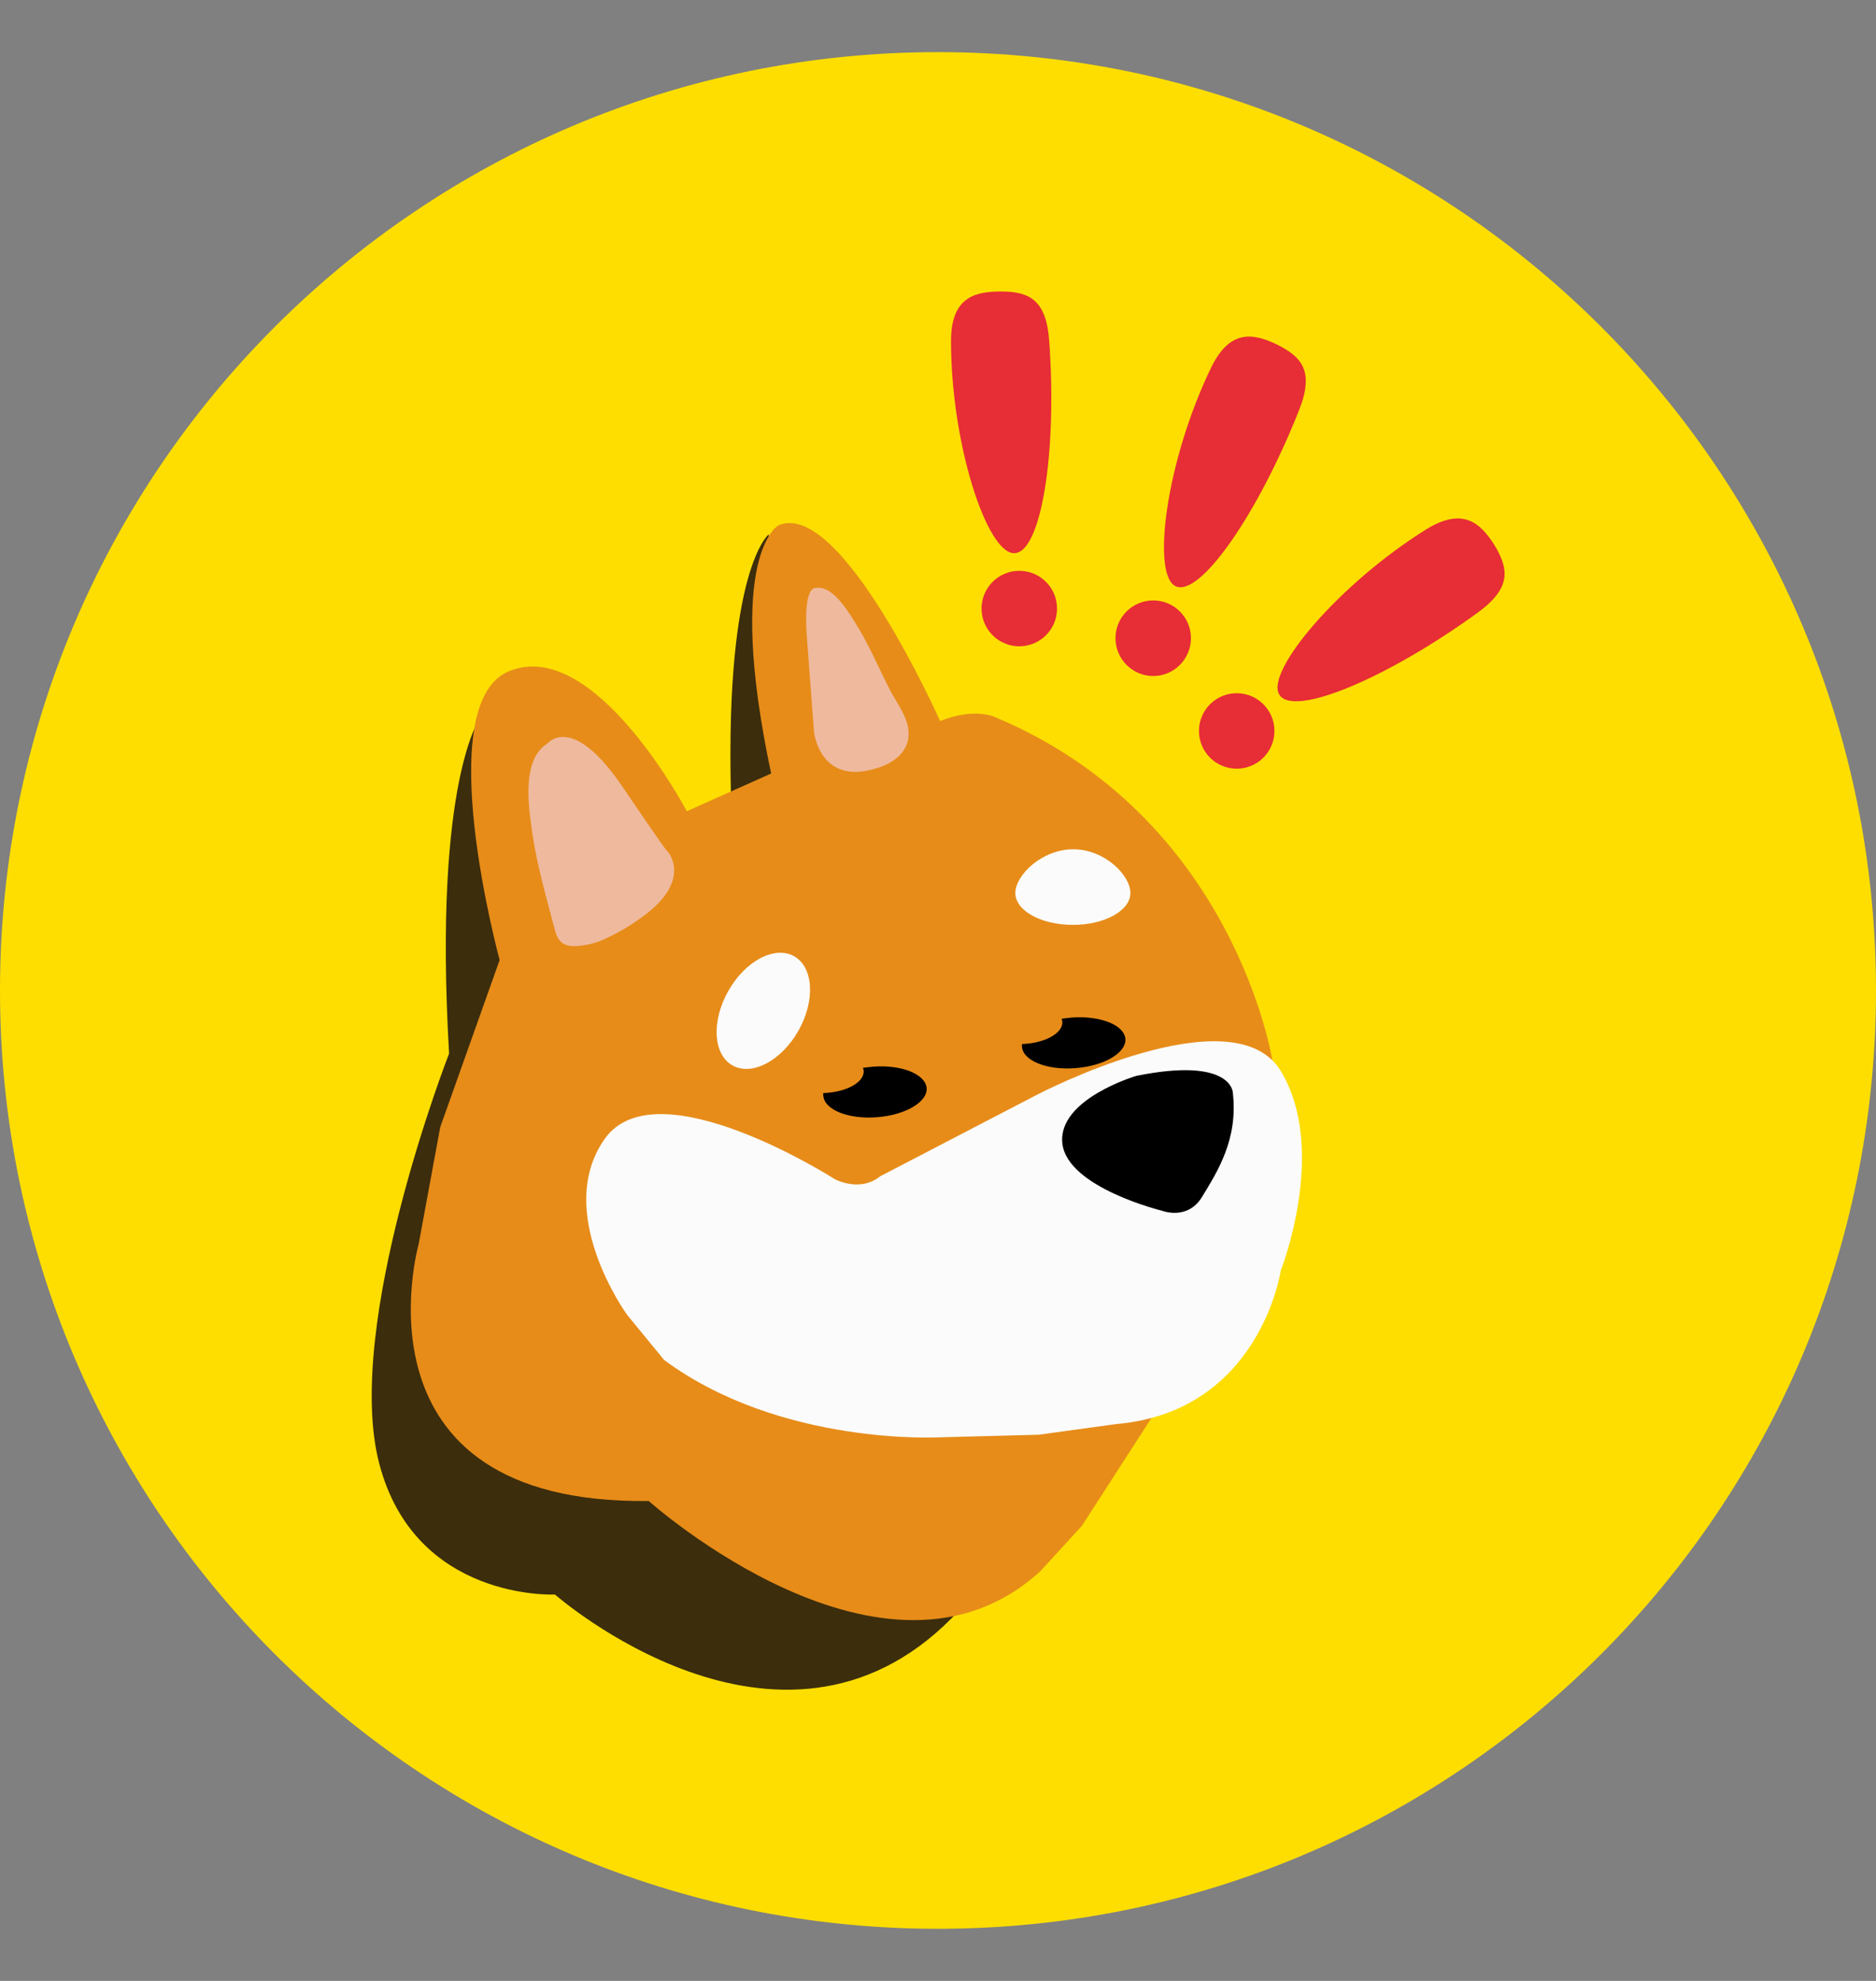 <svg width="18" height="19" viewBox="0 0 18 19" fill="none" xmlns="http://www.w3.org/2000/svg">
<rect x="0" y="0" width="18" height="19" fill="#808080" stroke="none"/>
<g clip-path="url(#clip0_4516_20693)">
<path d="M9 18.5C13.971 18.5 18 14.471 18 9.5C18 4.529 13.971 0.5 9 0.5C4.029 0.5 0 4.529 0 9.5C0 14.471 4.029 18.5 9 18.5Z" fill="#FDDE00"/>
<path d="M4.619 6.863C4.619 6.863 4.154 7.45 4.309 10.105C4.309 10.105 3.293 12.706 3.638 14.035C3.982 15.36 5.325 15.294 5.325 15.294C5.325 15.294 7.48 17.189 9.133 15.519C10.789 13.845 7.755 7.366 7.755 7.366L7.375 5.126C7.375 5.126 6.96 5.453 7.013 7.609C7.065 9.764 6.169 8.245 6.169 8.245L4.619 6.863Z" fill="#3C2D0C"/>
<path d="M4.794 9.208L4.224 10.811L4.017 11.933C4.017 11.933 3.31 14.432 6.225 14.397C6.225 14.397 8.499 16.433 9.983 15.069L10.38 14.636L11.069 13.568L12.208 10.171C12.208 10.171 11.846 7.844 9.554 6.881C9.554 6.881 9.364 6.779 9.02 6.916C9.02 6.916 8.07 4.778 7.469 5.039C7.469 5.039 6.952 5.313 7.399 7.419L6.59 7.781C6.59 7.781 5.704 6.1 4.885 6.438C4.122 6.744 4.794 9.208 4.794 9.208Z" fill="#E78C19"/>
<path d="M7.74 6.086L7.81 7.018C7.81 7.018 7.863 7.552 8.429 7.363C8.59 7.31 8.731 7.197 8.717 7.015C8.707 6.877 8.612 6.751 8.548 6.635C8.432 6.413 8.337 6.178 8.2 5.963C8.13 5.854 7.986 5.612 7.828 5.64C7.828 5.64 7.708 5.605 7.74 6.086Z" fill="#EFB99D"/>
<path d="M5.248 7.134C5.258 7.127 5.49 6.835 5.972 7.545C6.454 8.256 6.404 8.164 6.404 8.164C6.404 8.164 6.665 8.449 6.134 8.815C6.018 8.899 5.891 8.969 5.758 9.026C5.673 9.057 5.585 9.075 5.497 9.075C5.396 9.071 5.35 9.018 5.325 8.924C5.244 8.614 5.153 8.305 5.107 7.988C5.072 7.742 5.002 7.292 5.248 7.134Z" fill="#EFB99D"/>
<path d="M10.846 8.565C10.846 8.734 10.6 8.871 10.294 8.871C9.988 8.871 9.742 8.734 9.742 8.565C9.742 8.396 9.995 8.146 10.298 8.146C10.6 8.146 10.846 8.396 10.846 8.565Z" fill="#FBFBFB"/>
<path d="M7.661 9.886C7.824 9.597 7.806 9.278 7.62 9.172C7.434 9.067 7.151 9.216 6.988 9.505C6.824 9.794 6.842 10.114 7.028 10.219C7.214 10.324 7.497 10.175 7.661 9.886Z" fill="#FBFBFB"/>
<path d="M8.446 11.282L9.954 10.498C9.954 10.498 11.832 9.518 12.289 10.273C12.746 11.029 12.289 12.186 12.289 12.186C12.289 12.186 12.092 13.539 10.71 13.659L9.968 13.761L9.019 13.786C9.019 13.786 7.493 13.873 6.372 13.044L6.017 12.611C6.017 12.611 5.303 11.63 5.802 10.924C6.301 10.217 8.01 11.31 8.01 11.31C8.01 11.31 8.249 11.441 8.446 11.282Z" fill="#FBFBFB"/>
<path d="M11.866 7.373C12.066 7.373 12.228 7.211 12.228 7.011C12.228 6.811 12.066 6.649 11.866 6.649C11.666 6.649 11.504 6.811 11.504 7.011C11.504 7.211 11.666 7.373 11.866 7.373Z" fill="#E72D36"/>
<path d="M11.065 6.484C11.265 6.484 11.427 6.321 11.427 6.121C11.427 5.921 11.265 5.759 11.065 5.759C10.865 5.759 10.703 5.921 10.703 6.121C10.703 6.321 10.865 6.484 11.065 6.484Z" fill="#E72D36"/>
<path d="M9.78 6.199C9.98 6.199 10.142 6.037 10.142 5.837C10.142 5.637 9.98 5.475 9.78 5.475C9.58 5.475 9.418 5.637 9.418 5.837C9.418 6.037 9.58 6.199 9.78 6.199Z" fill="#E72D36"/>
<path d="M10.067 3.271C10.145 4.339 9.99 5.306 9.73 5.306C9.47 5.306 9.125 4.262 9.125 3.271C9.125 2.863 9.339 2.796 9.6 2.796C9.863 2.796 10.039 2.863 10.067 3.271Z" fill="#E72D36"/>
<path d="M12.464 3.935C12.07 4.93 11.511 5.735 11.279 5.622C11.047 5.51 11.188 4.42 11.62 3.527C11.799 3.158 12.021 3.193 12.253 3.305C12.485 3.421 12.615 3.555 12.464 3.935Z" fill="#E72D36"/>
<path d="M14.18 5.875C13.312 6.505 12.412 6.884 12.275 6.663C12.138 6.441 12.845 5.601 13.685 5.077C14.033 4.863 14.201 5.011 14.339 5.228C14.472 5.45 14.511 5.633 14.18 5.875Z" fill="#E72D36"/>
<path d="M8.375 10.231C8.343 10.235 8.311 10.238 8.28 10.242C8.283 10.252 8.287 10.263 8.287 10.277C8.287 10.386 8.114 10.477 7.9 10.484C7.9 10.495 7.896 10.502 7.9 10.512C7.911 10.646 8.143 10.737 8.413 10.716C8.688 10.695 8.902 10.569 8.891 10.435C8.877 10.301 8.649 10.21 8.375 10.231Z" fill="black"/>
<path d="M10.281 9.76C10.249 9.764 10.218 9.767 10.186 9.771C10.19 9.781 10.193 9.792 10.193 9.806C10.193 9.915 10.021 10.006 9.806 10.014C9.806 10.024 9.803 10.031 9.806 10.042C9.817 10.175 10.049 10.267 10.319 10.245C10.594 10.224 10.808 10.098 10.798 9.964C10.787 9.831 10.555 9.739 10.281 9.76Z" fill="black"/>
<path d="M10.904 10.319C10.904 10.319 10.148 10.54 10.193 10.966C10.239 11.391 11.15 11.613 11.15 11.613C11.15 11.613 11.396 11.711 11.536 11.476C11.677 11.243 11.884 10.927 11.828 10.474C11.828 10.474 11.811 10.136 10.904 10.319Z" fill="black"/>
</g>
<defs>
<clipPath id="clip0_4516_20693">
<rect width="18" height="18" fill="white" transform="translate(0 0.5)"/>
</clipPath>
</defs>
</svg>
